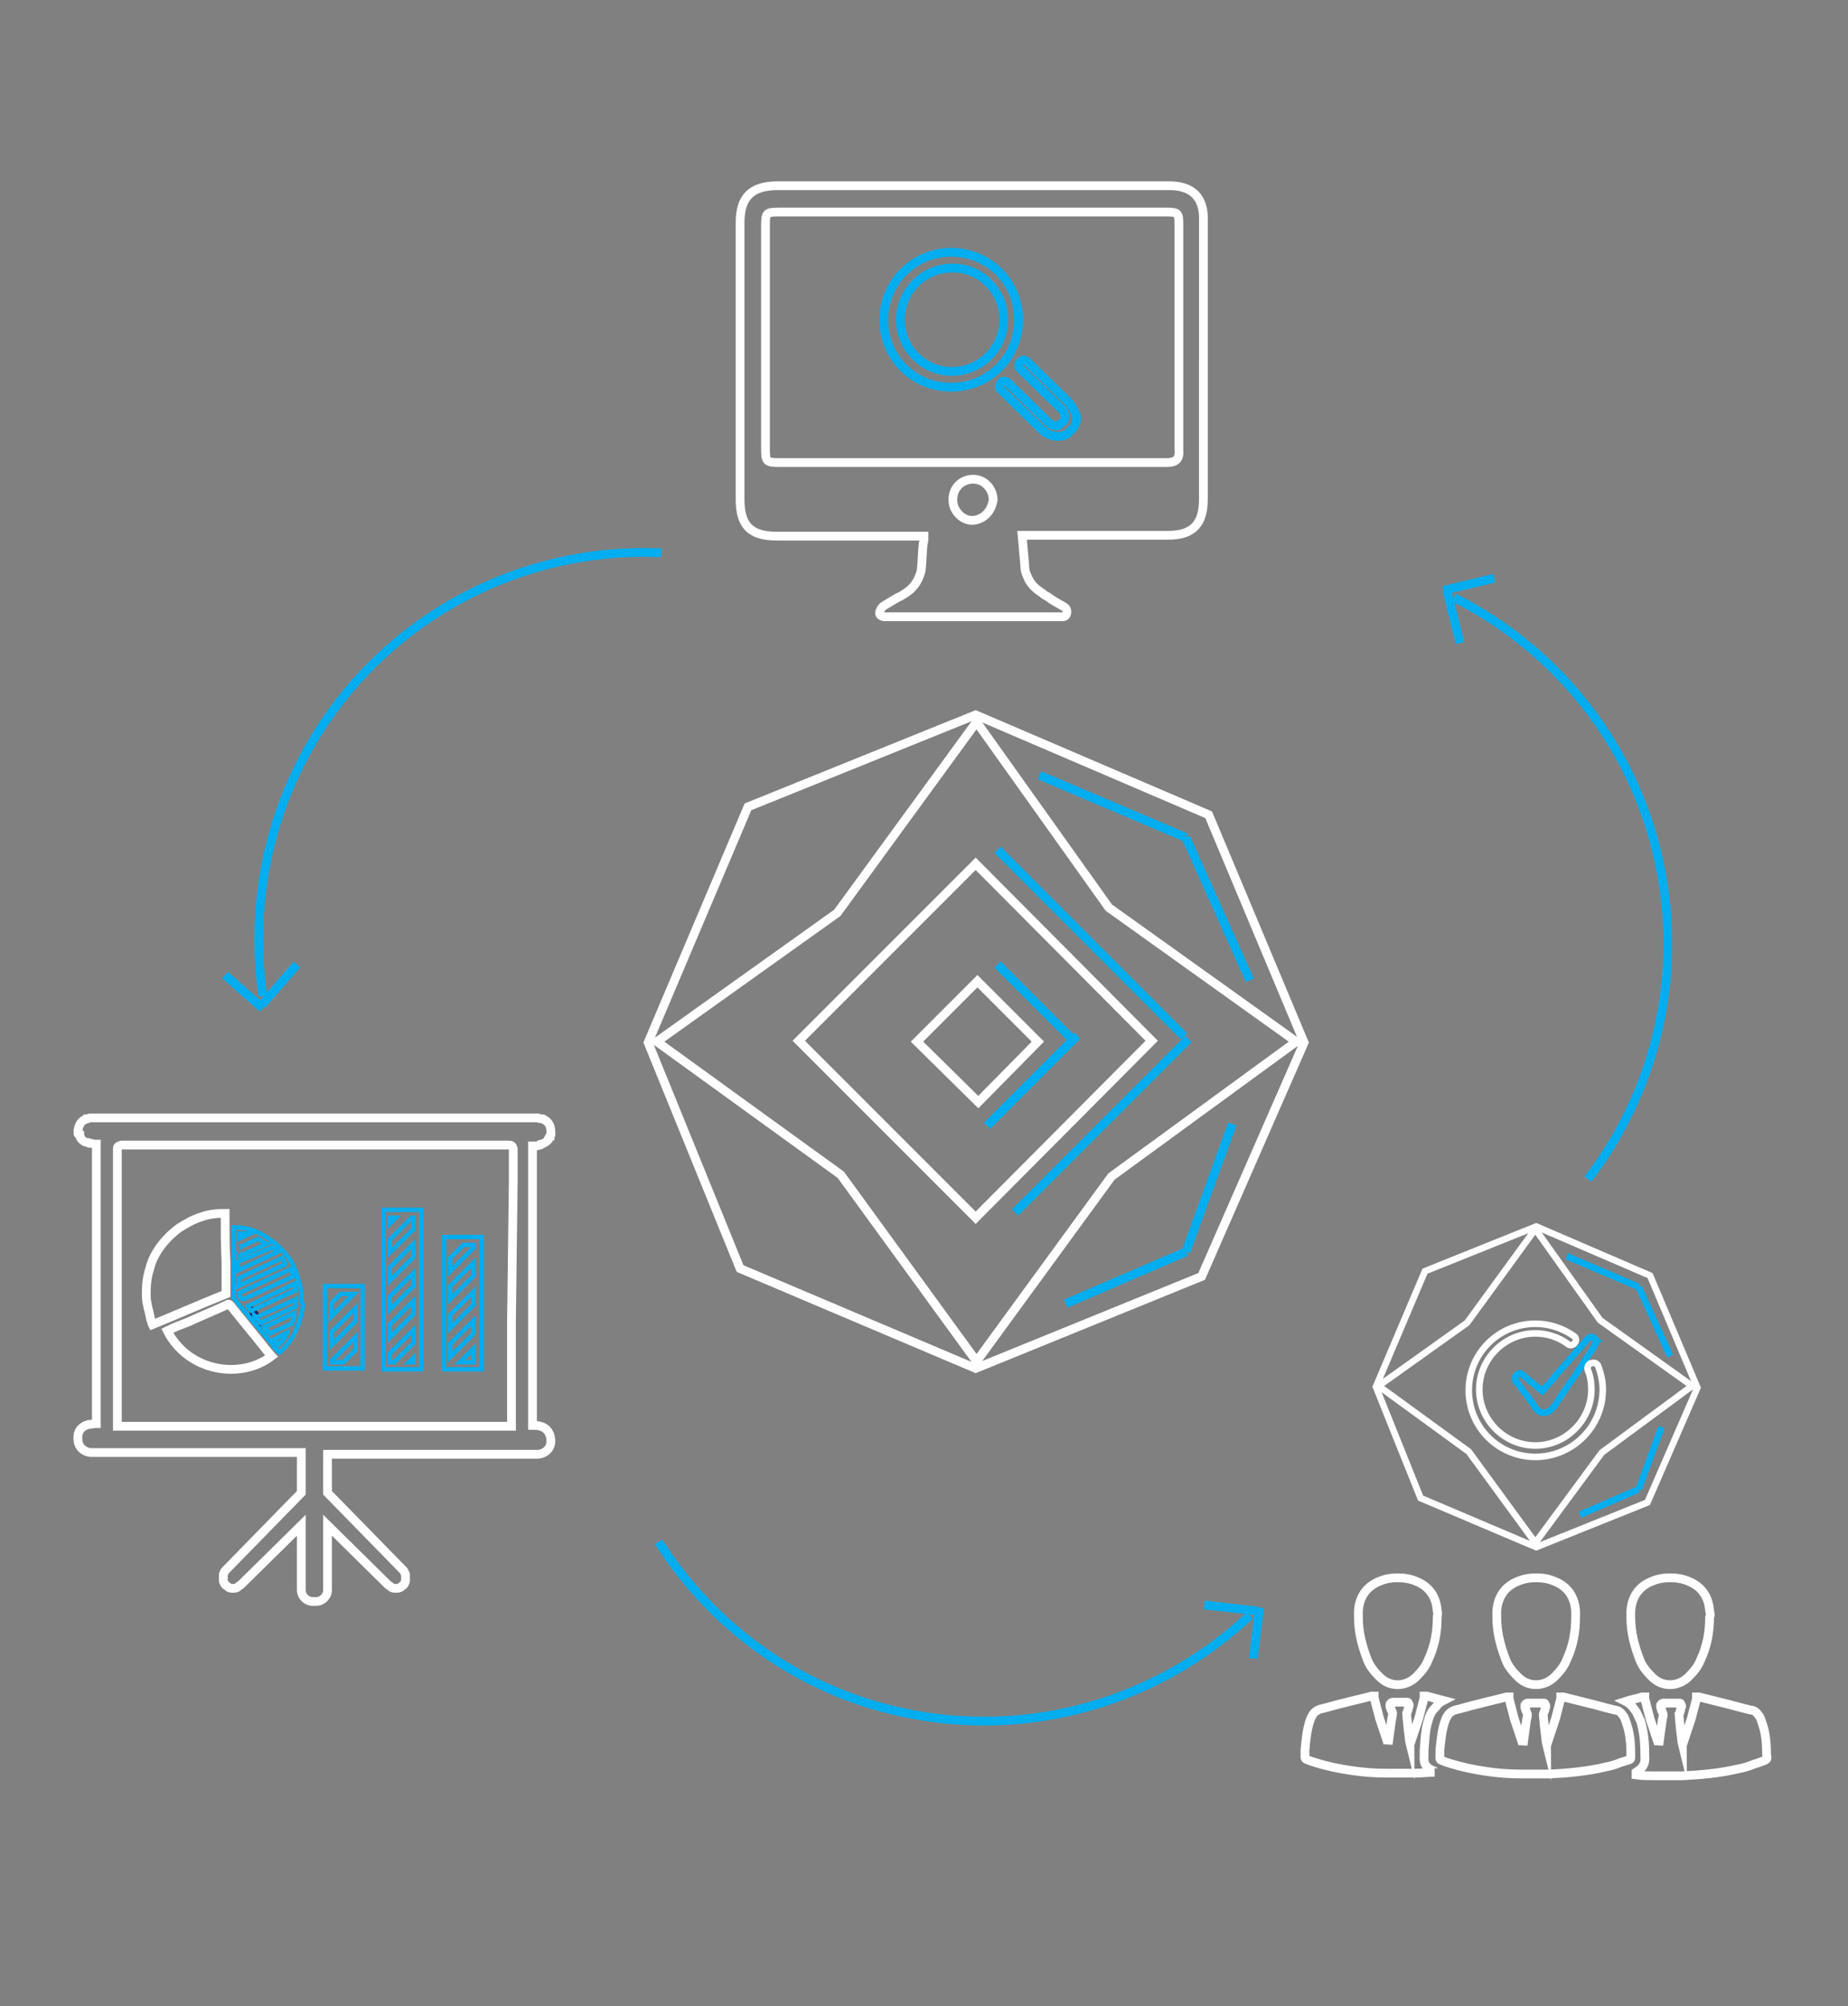 <?xml version="1.0" encoding="utf-8"?>
<!-- Generator: Adobe Illustrator 19.2.0, SVG Export Plug-In . SVG Version: 6.00 Build 0)  -->
<svg version="1.1" id="Layer_1" xmlns="http://www.w3.org/2000/svg" xmlns:xlink="http://www.w3.org/1999/xlink" x="0px" y="0px"
	 viewBox="0 0 211 229" style="enable-background:new 0 0 211 229;" xml:space="preserve">
<rect x="0" y="0" width="211" height="229" fill="#808080" stroke="none"/>
<style type="text/css">
	.st0{fill:none;stroke:#00AEEF;stroke-miterlimit:10;}
	.st1{fill:none;stroke:#262262;stroke-miterlimit:10;}
	.st2{fill:none;stroke:#00AEEF;stroke-width:0.5;stroke-miterlimit:10;}
	.st3{fill:none;stroke:#00AEEF;stroke-width:0.75;stroke-miterlimit:10;}
	.st4{fill:none;stroke:#FFFFFF;stroke-miterlimit:10;}
	.st5{fill:none;stroke:#FFFFFF;stroke-width:0.75;stroke-miterlimit:10;}
</style>
<g>
	<g>
		<path class="st0" d="M42.3,73.6"/>
		<path class="st0" d="M75.7,61.4"/>
		<path class="st0" d="M30,113.7c-2-13.9,2.5-28.5,13.5-38.8c9-8.4,20.6-12.3,32-11.8"/>
		<path class="st0" d="M28.5,115.2"/>
	</g>
	<line class="st0" x1="25.7" y1="111.3" x2="30" y2="115.1"/>
	<line class="st0" x1="29.9" y1="114.7" x2="33.9" y2="110.1"/>
</g>
<g>
	<g>
		<path class="st0" d="M102.7,197.2"/>
		<path class="st0" d="M73.6,176.7"/>
		<path class="st0" d="M142.7,184.4c-10.2,9.6-24.8,14.2-39.5,11.1c-12-2.5-21.9-9.9-28-19.5"/>
		<path class="st0" d="M144.7,184.9"/>
	</g>
	<line class="st0" x1="143.1" y1="189.3" x2="143.8" y2="183.5"/>
	<line class="st0" x1="143.6" y1="183.9" x2="137.5" y2="183.2"/>
</g>
<g>
	<g>
		<path class="st0" d="M191.8,101.2"/>
		<path class="st0" d="M182.6,135.7"/>
		<path class="st0" d="M166,68.2c12.5,6.3,21.9,18.4,24,33.4c1.7,12.2-1.8,24-8.7,33"/>
		<path class="st0" d="M165.7,66"/>
	</g>
	<line class="st0" x1="170.6" y1="66" x2="164.8" y2="67.4"/>
	<line class="st0" x1="165.2" y1="67.4" x2="166.7" y2="73.4"/>
</g>
<line class="st0" x1="118.7" y1="88.5" x2="135.4" y2="95.6"/>
<line class="st0" x1="142.7" y1="111.9" x2="135.4" y2="95.6"/>
<g>
	<line class="st0" x1="140.7" y1="128.3" x2="135.4" y2="142.9"/>
	<line class="st0" x1="121.7" y1="148.8" x2="135.4" y2="142.9"/>
</g>
<line class="st0" x1="113.9" y1="97" x2="135.2" y2="118.3"/>
<line class="st0" x1="135.7" y1="118.6" x2="115.9" y2="138.4"/>
<line class="st0" x1="113.9" y1="110.1" x2="122.2" y2="118.4"/>
<line class="st0" x1="112.7" y1="128.5" x2="123" y2="118.2"/>
<path class="st1" d="M29.8,151L29.8,151c0.1,0.1,0.1,0.1,0.2,0.2C29.9,151.1,29.8,151,29.8,151z M29.2,150.3
	c-0.1-0.1-0.2-0.2-0.2-0.3C29.1,150.1,29.1,150.2,29.2,150.3s0.2,0.2,0.3,0.3C29.4,150.5,29.3,150.4,29.2,150.3z"/>
<path class="st1" d="M29.2,150.3L29.2,150.3c-0.1-0.1-0.2-0.2-0.2-0.3C29.1,150.1,29.1,150.2,29.2,150.3z"/>
<path class="st2" d="M34.4,147.9c0-0.2,0-0.5-0.1-0.8c0-0.3-0.1-0.6-0.2-0.9c-0.1-0.2-0.1-0.5-0.2-0.7c0-0.1-0.1-0.2-0.1-0.3
	c-0.1-0.2-0.1-0.3-0.2-0.5c-0.1-0.2-0.2-0.4-0.3-0.6c-0.2-0.3-0.3-0.5-0.5-0.7c-0.1-0.2-0.3-0.4-0.5-0.6c-0.2-0.2-0.4-0.5-0.7-0.7
	c-0.2-0.2-0.4-0.3-0.6-0.5c-0.3-0.2-0.6-0.4-0.9-0.6c-0.3-0.2-0.6-0.3-0.8-0.4c-0.9-0.4-1.8-0.5-2.6-0.5c0,0.1,0,0.1,0,0.2v3.3
	c0,0.3,0,0.5,0,0.8s0,0.6,0,1c0,0.3,0,0.5,0,0.8s0,0.6,0,1c0,0.3,0,0.5,0,0.8l0,0c0,0.1,0,0.2,0.1,0.3s0.2,0.3,0.3,0.4
	c0.2,0.2,0.3,0.4,0.5,0.6c0.2,0.2,0.4,0.5,0.6,0.7s0.3,0.4,0.5,0.6c0.2,0.2,0.4,0.5,0.6,0.7s0.3,0.4,0.5,0.6
	c0.2,0.2,0.4,0.5,0.6,0.7s0.3,0.4,0.5,0.6c0.1,0.1,0.2,0.3,0.3,0.4c0.2,0.3,0.5,0.6,0.7,0.8c0.8-0.7,1.5-1.6,1.9-2.6
	c0.1-0.3,0.3-0.6,0.4-1c0.1-0.4,0.2-0.7,0.3-1.1c0-0.3,0.1-0.6,0.1-0.8C34.4,148.5,34.4,148.2,34.4,147.9z M27.3,140.8
	c0.1,0,0.1,0,0.2,0h0.1l0,0h0.1c0,0,0.1,0,0.2,0s0.1,0,0.2,0s0.1,0,0.2,0h0.1l0,0h0.1c0,0,0,0,0.1,0l-1.3,0.6
	C27.3,141.4,27.3,140.8,27.3,140.8z M27.3,142.4l2.2-1c0,0,0.1,0,0.1,0.1c0.2,0.1,0.3,0.2,0.5,0.3c0,0,0.1,0,0.1,0.1l0,0
	c0,0,0.1,0,0.1,0.1c0,0,0,0,0.1,0l-3.1,1.4C27.3,143.4,27.3,142.4,27.3,142.4z M31.1,142.4c0.1,0,0.1,0.1,0.2,0.1s0.1,0.1,0.1,0.1
	l0.1,0.1l0,0l0,0l0,0c0,0,0,0,0.1,0.1s0,0,0.1,0.1l0,0l-4.5,2.1c0-0.3,0-0.6,0-1L31.1,142.4z M27.3,145.9l4.9-2.3l0,0
	c0,0.1,0.1,0.1,0.1,0.2c0.1,0.1,0.1,0.2,0.2,0.3c0,0.1,0.1,0.1,0.1,0.2l0,0l0,0l0,0l-5.4,2.5C27.3,146.6,27.3,146.2,27.3,145.9z
	 M27.4,148c-0.1-0.1-0.1-0.2-0.1-0.3v-0.1l5.8-2.7c0,0,0,0.1,0.1,0.1c0,0.1,0.1,0.1,0.1,0.2c0,0.1,0.1,0.2,0.1,0.3s0.1,0.1,0.1,0.2
	l-5.7,2.6C27.6,148.3,27.5,148.2,27.4,148z M28.3,149.1C28.2,149.1,28.2,149,28.3,149.1L28.3,149.1l5.4-2.6l0,0l0,0v0.1v0.1
	c0,0.1,0,0.1,0,0.2c0,0.1,0,0.1,0,0.2c0,0.1,0,0.1,0,0.2l-5,2.3C28.6,149.5,28.4,149.3,28.3,149.1z M32.8,152.1
	c0,0.1-0.1,0.1-0.1,0.2l0,0c0,0.1-0.1,0.1-0.1,0.2c0,0.1-0.1,0.1-0.1,0.2c0,0,0,0.1-0.1,0.1c-0.1,0.1-0.1,0.2-0.2,0.3l-0.1,0.1
	l-0.1,0.1l-0.1,0.1l-0.1,0.1c-0.2-0.2-0.3-0.4-0.5-0.6L32.8,152.1L32.8,152.1z M33.6,150.1c0,0.1,0,0.1,0,0.2v0.1
	c0,0.1,0,0.1-0.1,0.2c0,0.1-0.1,0.2-0.1,0.2l0,0c0,0.1-0.1,0.2-0.1,0.3l-2.5,1.1c-0.2-0.2-0.4-0.5-0.6-0.7l3.4-1.6
	C33.6,150,33.6,150,33.6,150.1z M33.8,148.8L33.8,148.8c0,0.1,0,0.2,0,0.2s0,0,0,0.1l0,0l0,0l-4,1.9c0.1,0.1,0.1,0.1,0.2,0.2
	c-0.1-0.1-0.1-0.1-0.2-0.2c-0.1-0.1-0.2-0.2-0.3-0.3c-0.1-0.1-0.2-0.2-0.3-0.3c-0.1-0.1-0.2-0.2-0.2-0.3c0.1,0.1,0.2,0.2,0.2,0.3
	l4.6-2.1C33.8,148.4,33.8,148.6,33.8,148.8z"/>
<path class="st2" d="M50.7,141.2v15.1H55v-15.1H50.7z M54.1,155.5h-1.6l1.6-1.6V155.5z M54.1,152.2l-2.7,2.7v-1.5l2.7-2.7V152.2z
	 M54.1,148.9l-2.7,2.7v-1.5l2.7-2.7V148.9z M54.1,145.6l-2.7,2.7v-1.5l2.7-2.7V145.6z M54.1,142.4l-2.7,2.7v-1.5l1.5-1.5h1.2V142.4z
	"/>
<path class="st2" d="M43.8,138.1v18.2h4.3v-18.2H43.8z M44.5,139h0.7l-0.7,0.7V139z M47.2,155.5h-0.5l0.5-0.5V155.5z M47.2,153.3
	l-2.2,2.2h-0.5v-1l2.7-2.7V153.3z M47.2,150l-2.7,2.7v-1.5l2.7-2.7V150z M47.2,146.8l-2.7,2.7V148l2.7-2.7V146.8z M47.2,143.5
	l-2.7,2.7v-1.5l2.7-2.7V143.5z M47.2,140.3l-2.7,2.7v-1.5L47,139h0.2V140.3z"/>
<path class="st2" d="M37.1,146.8v9.4h4.3v-9.4H37.1z M37.9,148.7l1-1h1.5l-2.6,2.6L37.9,148.7L37.9,148.7z M40.6,154.1l-1.4,1.4
	h-1.3v-0.2l2.7-2.7V154.1z M40.6,150.8l-2.7,2.7V152l2.7-2.7V150.8z"/>
<path class="st0" d="M121.9,45.8l-4.6-4.5c-0.1-0.1-0.3-0.2-0.5-0.2c-0.1,0-0.2,0.1-0.3,0.2c-0.1,0.1-0.2,0.3-0.2,0.4
	c0,0.2,0.1,0.3,0.2,0.4l4.6,4.5c0.3,0.2,0.4,0.6,0.5,0.9c0,0.1,0,0.4-0.2,0.6l-0.3,0.3c-0.1,0.1-0.2,0.1-0.3,0.2
	c-0.4,0.1-0.8-0.1-1.1-0.4l-4.6-4.5c-0.1-0.1-0.3-0.2-0.5-0.2c-0.1,0-0.3,0.1-0.3,0.2c-0.1,0.1-0.2,0.3-0.2,0.4
	c0,0.2,0.1,0.3,0.2,0.4l4.6,4.5c0.6,0.6,1.4,0.9,2.2,0.8l0,0c0.4-0.1,0.8-0.2,1-0.5l0.3-0.3c0.4-0.4,0.6-1,0.5-1.6
	C122.6,46.8,122.3,46.2,121.9,45.8z"/>
<path class="st0" d="M108.6,28.8c-4.2,0-7.7,3.4-7.7,7.7s3.4,7.7,7.7,7.7s7.7-3.4,7.7-7.7S112.9,28.8,108.6,28.8z M114.6,36.5
	c0,3.3-2.7,5.9-5.9,5.9c-3.3,0-5.9-2.7-5.9-5.9c0-3.3,2.7-5.9,5.9-5.9C111.9,30.5,114.6,33.2,114.6,36.5z"/>
<path class="st3" d="M182.1,153.5c-0.1,0.2-0.3,0.5-0.4,0.7c-0.4,0.6-0.8,1.1-1.1,1.7c-0.5,0.7-0.9,1.4-1.4,2
	c-0.4,0.6-0.8,1.2-1.2,1.8c-0.2,0.3-0.4,0.7-0.7,1c-0.3,0.4-0.9,0.7-1.4,0.5c-0.2-0.1-0.4-0.3-0.5-0.4c0,0,0,0-0.1-0.1
	c0-0.1-0.1-0.1-0.1-0.2c-0.1-0.1-0.1-0.2-0.2-0.3c-0.1-0.1-0.2-0.3-0.3-0.4c-0.1-0.1-0.2-0.3-0.3-0.4c-0.1-0.2-0.2-0.3-0.3-0.4
	c-0.1-0.1-0.2-0.3-0.3-0.4c-0.1-0.1-0.2-0.3-0.3-0.4c-0.1-0.1-0.1-0.2-0.2-0.3c-0.1-0.1-0.1-0.2-0.2-0.2l0,0c0-0.1-0.1-0.2-0.1-0.3
	s0-0.3,0.1-0.4c0.1-0.1,0.2-0.2,0.3-0.2c0,0,0.2-0.1,0.4,0.1l2.3,1.9c0.2-0.2,0.3-0.4,0.5-0.6c0.4-0.4,0.8-0.9,1.2-1.4
	c0.5-0.6,1-1.1,1.5-1.7c0.4-0.5,0.9-1,1.3-1.5c0.3-0.3,0.5-0.6,0.8-0.9c0.2-0.2,0.5-0.1,0.7,0.1
	C182.1,152.8,182.4,153.1,182.1,153.5z"/>
<g>
	<g>
		<path class="st4" d="M62.1,127.8L62.1,127.8c-0.1-0.1-0.1-0.1-0.2-0.1l0,0l0,0l0,0l0,0h-0.1c-0.1,0-0.2,0-0.4-0.1
			c-0.1,0-0.1,0-0.1,0c-0.4,0-0.7,0-1,0c-0.6,0-1,0-1.4,0c-0.2,0-0.3,0-0.5,0c-0.5,0-1.1,0-2.3,0H15.8c-1.2,0-1.8,0-2.3,0
			c-0.2,0-0.3,0-0.5,0c-0.4,0-0.8,0-1.5,0c-0.3,0-0.6,0-0.9,0c-0.1,0-0.1,0-0.2,0c-0.1,0-0.2,0-0.4,0.1c0,0,0,0-0.1,0l0,0l0,0l0,0
			l0,0c0,0,0,0-0.1,0l-0.1,0.1C9.2,128,9,128.5,8.9,129l0,0l0,0v0.1c0,0,0,0,0,0.1l0,0v0.1l0,0l0,0l0,0l0,0c0,0.1,0,0.2,0.1,0.2
			c0,0,0,0.1,0.1,0.1c0,0.1,0.1,0.1,0.1,0.2c0,0,0,0,0,0.1c0.2,0.3,0.5,0.5,0.8,0.5c0.1,0,0.1,0,0.2,0.1c0.2,0,0.3,0,0.5,0.1
			c0.1,0,0.2,0,0.3,0v20.8l0,0v11.1c-0.3,0-0.6,0.1-0.9,0.1c-0.8,0.2-1.3,0.8-1.2,1.7c0,0.8,0.6,1.4,1.4,1.5c0.3,0,0.6,0,0.9,0h10.5
			h12.7v4.6l-8.7,8.9c-0.1,0.1-0.1,0.1-0.1,0.2c0,0.1-0.1,0.1-0.1,0.2c0,0.1,0,0.2,0,0.2c0,0.1,0,0.2,0,0.2c0,0.1,0,0.2,0,0.2
			c0,0.1,0,0.2,0,0.2c0,0.1,0.1,0.1,0.1,0.2c0,0.1,0.1,0.1,0.1,0.2l0,0l0,0c0.1,0.1,0.2,0.1,0.3,0.2l0.1,0.1
			c0.2,0.1,0.3,0.1,0.5,0.1s0.3,0,0.5-0.1l0.1-0.1c0.1-0.1,0.2-0.1,0.3-0.2l6.9-6.8v7.4c0,0.7,0.6,1.3,1.3,1.3c0.1,0,0.1,0,0.2,0
			c0.1,0,0.1,0,0.2,0c0.7,0,1.3-0.6,1.3-1.3v-7.4l6.9,6.8c0.1,0.1,0.2,0.1,0.3,0.2l0.1,0.1c0.2,0.1,0.3,0.1,0.5,0.1s0.3,0,0.5-0.1
			c0.1,0,0.1-0.1,0.1-0.1c0.1-0.1,0.2-0.1,0.3-0.2l0,0l0,0c0.1-0.1,0.1-0.1,0.1-0.2c0-0.1,0.1-0.1,0.1-0.2c0-0.1,0-0.2,0-0.2
			c0-0.1,0-0.2,0-0.2c0-0.1,0-0.2,0-0.2c0-0.1,0-0.2,0-0.2c0-0.1-0.1-0.1-0.1-0.2c0-0.1-0.1-0.1-0.1-0.2l-8.7-8.9V166h12.7h10.5
			c0.3,0,0.6,0,0.9,0c0.8-0.1,1.4-0.7,1.4-1.5s-0.4-1.5-1.2-1.7c-0.3-0.1-0.6-0.1-0.9-0.1v-11.1l0,0v-20.8c0.1,0,0.2,0,0.3,0
			c0.2,0,0.3,0,0.5-0.1c0.1,0,0.2,0,0.2-0.1c0.4-0.1,0.6-0.3,0.8-0.5c0,0,0,0,0-0.1s0.1-0.1,0.1-0.2c0,0,0-0.1,0.1-0.1
			c0-0.1,0.1-0.2,0.1-0.2l0,0l0,0l0,0l0,0v-0.1l0,0c0,0,0,0,0-0.1v-0.1l0,0l0,0C62.9,128.5,62.6,128,62.1,127.8z M58.4,150.9v11.9
			h-8.5h-28h-8.5v-11.9l0,0v-16.1v-2.4l0,0v-1.3c0-0.3,0.2-0.3,0.5-0.4c0.1,0,0.1,0,0.2,0c0,0,10.6,0,21.9,0c11.2,0,21.9,0,21.9,0
			c0.1,0,0.1,0,0.2,0c0.3,0,0.4,0.1,0.5,0.4v1.3l0,0v2.4L58.4,150.9C58.5,150.9,58.5,150.9,58.4,150.9z"/>
		<path class="st4" d="M19.1,151.9c0.8-0.4,1.6-0.7,2.4-1c1.5-0.7,3-1.3,4.5-2c0.1-0.1,0.2,0,0.3,0.1c1.5,1.9,3.1,3.8,4.6,5.7
			l0.1,0.1C27.5,157.5,21.5,156.6,19.1,151.9z"/>
		<path class="st4" d="M25.7,138.5c-1,0-1.9,0.1-2.7,0.4c-1,0.3-1.8,0.8-2.6,1.3c-0.8,0.6-1.5,1.3-2.1,2.1c-0.5,0.7-1,1.6-1.2,2.5
			c-0.3,0.9-0.4,1.8-0.4,2.8c0,0.1,0,0.2,0,0.3c0,0.5,0.1,0.9,0.2,1.4c0.1,0.3,0.2,0.8,0.3,1.3c0.1,0.2,0.1,0.4,0.2,0.6
			c2.7-1.1,5.4-2.3,8.4-3.5V144C25.7,142.2,25.7,140.3,25.7,138.5L25.7,138.5L25.7,138.5z"/>
	</g>
	<g>
		<path class="st4" d="M133.5,21.2H132h-0.8H88.8c-3,0-4.3,1.3-4.3,4.2c0,10.5,0,21,0,31.6c0,3,1.2,4.2,4.2,4.2c5.6,0,11.2,0,16.8,0
			c0,0.3,0,0.6-0.1,0.9c-0.1,0.9-0.1,1.9-0.2,2.8c0,0.3-0.1,0.5-0.2,0.8c-0.3,0.8-0.8,1.5-1.6,2c-0.3,0.2-0.6,0.4-0.9,0.5
			c-0.5,0.3-1,0.6-1.5,0.9c-0.2,0.1-0.4,0.3-0.5,0.6c-0.2,0.4,0,0.6,0.4,0.7c0.1,0,0.3,0,0.4,0c6.5,0,13.1,0,19.6,0
			c0.4,0,0.8,0.1,0.9-0.4s-0.2-0.7-0.6-0.9c-0.5-0.3-1.1-0.6-1.6-1c-0.2-0.1-0.4-0.2-0.6-0.4c-0.8-0.5-1.4-1.1-1.7-1.9
			c-0.2-0.4-0.3-0.8-0.3-1.3c-0.1-1.1-0.2-2.2-0.3-3.4h16.7c2.8,0,4-1.3,4-4.1V25.2C137.5,22.6,136.2,21.2,133.5,21.2z M113,58.2
			c-0.4,0.7-1.2,1.2-2,1.2s-1.5-0.5-1.9-1.2c-0.2-0.3-0.3-0.7-0.3-1.2c0-1.3,1-2.3,2.3-2.3s2.3,1.1,2.3,2.4
			C113.3,57.5,113.2,57.9,113,58.2z M133.2,52.8c-14.7,0-29.5,0-44.2,0c-1.5,0-1.6-0.1-1.6-1.6V26c0-1.8,0-1.8,1.9-1.8
			c5.3,0,34.6,0,41.9,0h0.8h1c1.6,0,1.6,0.1,1.6,1.6c0,8.5,0,17,0,25.5C134.7,52.4,134.3,52.8,133.2,52.8z"/>
		<g>
			<g>
				<g>
					<path class="st4" d="M111.4,98.6l-20.2,20.2l20.2,20.2l20.1-20.2L111.4,98.6z M104.7,118.9l6.9-6.9l6.9,6.9l-6.8,6.9
						L104.7,118.9z"/>
				</g>
			</g>
			<g>
				<g>
					<path class="st4" d="M138,93l-26.6-11.4l-26,10.5L74,119l10.5,25.8l26.9,11.4l25.8-10.5l11.7-26.7L138,93z M126.9,134.3
						l-15.4,21.1L96,134.1l-21-15.2l20.6-14.7l15.9-21.8l15.1,21.2l21.4,15.3L126.9,134.3z"/>
				</g>
			</g>
			<g>
				<g>
					<path class="st4" d="M164.1,183.9c-0.1-1.6-0.9-2.8-2.4-3.4c-0.7-0.3-1.4-0.4-2.1-0.4c-0.7,0-1.4,0.1-2.1,0.4
						c-1.5,0.6-2.3,1.8-2.4,3.4c0,0.2,0,0.5,0,0.7c0,1.7,0.4,3.2,1,4.8c0.3,0.8,0.8,1.4,1.4,2c0.6,0.6,1.3,0.9,2.1,0.9
						c0.7,0,1.5-0.3,2.1-0.9c0.6-0.6,1.1-1.2,1.4-2c0.7-1.5,1-3.1,1-4.8C164.1,184.4,164.2,184.2,164.1,183.9z"/>
					<path class="st4" d="M163.6,202.1c-0.7-0.3-1.1-0.7-1-1.7c0-0.1,0-0.1,0-0.2v-0.4c0.1-1.1,0.1-2.3,0.5-3.5
						c0.1-0.4,0.3-0.9,0.7-1.3l0.1-0.1c0.2-0.3,0.5-0.6,0.9-0.8l-1.9-0.5c-0.1,0-0.1,0-0.3,0c0,0.1,0,0.1,0,0.2
						c-0.2,0.8-0.4,1.5-0.6,2.3c-0.3,0.9-0.6,1.8-0.9,2.7c0,0.1-0.1,0.2-0.1,0.3c-0.1-0.4-0.1-0.9-0.2-1.5c-0.1-1-0.2-1.9-0.2-2
						c0.1-0.1,0.1-0.2,0.1-0.3l0,0c0-0.1,0.1-0.1,0.1-0.2V195c0-0.1,0.1-0.2,0.1-0.3s0-0.2-0.1-0.2l0,0l0,0v-0.1l0,0l0,0
						c0,0,0-0.1-0.1-0.1h-0.1h-0.1h-0.1c-0.1,0-0.3,0-0.7,0c-0.3,0-0.6,0-0.7,0c0,0,0,0-0.1,0h0.1c0,0-0.1,0-0.2,0.1l0,0l0,0l0,0
						c-0.1,0.1-0.1,0.1-0.1,0.2v0.1c0,0.1,0,0.2,0.1,0.3l0,0c0,0,0,0,0,0.1s0.1,0.1,0.1,0.2l0,0c0.1,0.1,0.1,0.2,0.1,0.3
						c0,0,0,0.2-0.1,0.6c-0.1,0.7-0.3,2.1-0.4,2.9c0-0.1-0.1-0.2-0.1-0.3c-0.3-0.9-0.6-1.8-0.9-2.7c-0.2-0.8-0.4-1.5-0.6-2.3
						c0-0.1,0-0.1,0-0.2c-0.1,0-0.2,0-0.3,0c-1.1,0.3-2.1,0.5-3.2,0.8l0,0c-0.9,0.2-1.8,0.5-2.7,0.7c-0.3,0.1-0.6,0.3-0.8,0.6l0,0
						c-0.2,0.3-0.3,0.6-0.4,0.9c-0.3,1-0.4,2.1-0.5,3.1c0,0.1,0,0.3,0,0.4c0,0.8-0.1,0.6,0.6,0.9c0.2,0.1,0.4,0.1,0.6,0.2
						c1.3,0.4,2.7,0.7,4.1,0.9c1.3,0.2,2.7,0.3,4.1,0.3c0.3,0,2.3,0,2.3,0c0.3,0,0.5,0,0.8,0c0.8,0,1.6-0.1,2.3-0.1
						C163.7,202.3,163.6,202.2,163.6,202.1z"/>
					<path class="st4" d="M195.2,183.9c-0.1-1.6-0.9-2.8-2.4-3.4c-0.7-0.3-1.4-0.4-2.1-0.4c-0.7,0-1.4,0.1-2.1,0.4
						c-1.5,0.6-2.3,1.8-2.4,3.4c0,0.2,0,0.5,0,0.7c0,1.7,0.4,3.2,1,4.8c0.3,0.8,0.8,1.4,1.4,2c0.6,0.6,1.3,0.9,2.1,0.9
						c0.7,0,1.5-0.3,2.1-0.9c0.6-0.6,1.1-1.2,1.4-2c0.7-1.5,1-3.1,1-4.8C195.3,184.4,195.3,184.2,195.2,183.9z"/>
					<path class="st4" d="M201.7,200.2c0-1.2-0.1-2.4-0.5-3.5c-0.1-0.3-0.2-0.7-0.4-0.9c-0.2-0.3-0.5-0.6-0.9-0.6
						c-0.8-0.2-1.6-0.4-2.3-0.6c-1.2-0.3-2.4-0.6-3.6-0.9c-0.1,0-0.1,0-0.3,0c0,0.1,0,0.1,0,0.2c-0.2,0.8-0.4,1.5-0.6,2.3
						c-0.3,0.9-0.6,1.8-0.9,2.7c0,0.1-0.1,0.2-0.1,0.3c-0.1-0.4-0.1-0.9-0.2-1.5c-0.1-1-0.2-1.9-0.2-2c0.1-0.1,0.1-0.2,0.1-0.3l0,0
						c0-0.1,0.1-0.1,0.1-0.2v-0.1c0-0.1,0.1-0.2,0.1-0.3s0-0.2-0.1-0.2l0,0l0,0v-0.1l0,0l0,0c0,0,0-0.1-0.1-0.1h-0.1h-0.1h-0.1
						c-0.1,0-0.3,0-0.7,0c-0.3,0-0.6,0-0.7,0c0,0,0,0-0.1,0h-0.1c0,0-0.1,0-0.2,0.1l0,0l0,0l0,0c-0.1,0.1-0.1,0.1-0.1,0.2v0.1
						c0,0.1,0,0.2,0.1,0.3l0,0c0,0,0,0,0,0.1s0.1,0.1,0.1,0.2l0,0c0,0.1,0.1,0.2,0.1,0.3c0,0,0,0.2-0.1,0.6
						c-0.1,0.7-0.3,2.1-0.4,2.9c0-0.1-0.1-0.2-0.1-0.3c-0.3-0.9-0.6-1.8-0.9-2.7c-0.2-0.8-0.4-1.5-0.6-2.3c0-0.1,0-0.1,0-0.2
						c-0.1,0-0.2,0-0.3,0c-0.6,0.2-1.3,0.3-1.9,0.5c0.4,0.2,0.8,0.6,1,0.9c0.4,0.5,0.5,1,0.7,1.3c0.4,1.3,0.5,2.5,0.5,3.9
						c0,0.1,0,0.2,0,0.2c0.1,1-0.4,1.4-1,1.8c0,0.1,0,0.2,0,0.3c0.7,0.1,1.5,0.1,2.2,0.1c0.3,0,2.3,0,2.3,0c0.3,0,0.5,0,0.8,0
						c2.1-0.1,4.3-0.3,6.4-0.8c0.6-0.1,1.2-0.3,1.7-0.5c0.2-0.1,0.4-0.1,0.6-0.2C201.9,200.8,201.8,200.9,201.7,200.2z"/>
					<path class="st4" d="M179.9,183.9c-0.1-1.6-0.9-2.8-2.4-3.4c-0.7-0.3-1.4-0.4-2.1-0.4c-0.7,0-1.4,0.1-2.1,0.4
						c-1.5,0.6-2.3,1.8-2.4,3.4c0,0.2,0,0.5,0,0.7c0,1.7,0.4,3.2,1,4.8c0.3,0.8,0.8,1.4,1.4,2c0.6,0.6,1.3,0.9,2.1,0.9
						c0.7,0,1.5-0.3,2.1-0.9c0.6-0.6,1.1-1.2,1.4-2c0.7-1.5,1-3.1,1-4.8C179.9,184.4,179.9,184.2,179.9,183.9z"/>
					<path class="st4" d="M186.2,200.2c0-1.2-0.1-2.4-0.5-3.5c-0.1-0.3-0.2-0.7-0.4-0.9c-0.2-0.3-0.5-0.6-0.9-0.6
						c-0.8-0.2-1.6-0.4-2.3-0.6c-1.2-0.3-2.4-0.6-3.6-0.9c-0.1,0-0.1,0-0.3,0c0,0.1,0,0.1,0,0.2c-0.2,0.8-0.4,1.5-0.6,2.3
						c-0.3,0.9-0.6,1.8-0.9,2.7c0,0.1-0.1,0.2-0.1,0.3c-0.1-0.4-0.1-0.9-0.2-1.5c-0.1-1-0.2-1.9-0.2-2s0.1-0.2,0.1-0.3l0,0
						c0-0.1,0.1-0.1,0.1-0.2v-0.1c0-0.1,0.1-0.2,0.1-0.3s0-0.2-0.1-0.2l0,0l0,0c0,0,0,0,0-0.1l0,0l0,0c0,0,0-0.1-0.1-0.1h-0.1h-0.1
						H176c-0.1,0-0.3,0-0.7,0c-0.3,0-0.6,0-0.7,0c0,0,0,0-0.1,0h-0.1c0,0-0.1,0-0.2,0.1l0,0l0,0l0,0c-0.1,0.1-0.1,0.1-0.1,0.2v0.1
						c0,0.1,0,0.2,0.1,0.3l0,0c0,0,0,0,0,0.1s0.1,0.1,0.1,0.2l0,0c0,0.1,0.1,0.2,0.1,0.3c0,0,0,0.2-0.1,0.6
						c-0.1,0.7-0.3,2.1-0.4,2.9c0-0.1-0.1-0.2-0.1-0.3c-0.3-0.9-0.6-1.8-0.9-2.7c-0.2-0.8-0.4-1.5-0.6-2.3c0-0.1,0-0.1,0-0.2
						c-0.1,0-0.2,0-0.3,0c-1.1,0.3-2.1,0.5-3.2,0.8l0,0c-0.9,0.2-1.8,0.5-2.7,0.7c-0.3,0.1-0.6,0.3-0.8,0.6l0,0
						c-0.2,0.3-0.3,0.6-0.4,0.9c-0.3,1-0.4,2.1-0.5,3.1c0,0.1,0,0.3,0,0.4c0,0.8-0.1,0.6,0.6,0.9c0.2,0.1,0.4,0.1,0.6,0.2
						c1.3,0.4,2.7,0.7,4.1,0.9c1.3,0.2,2.7,0.3,4.1,0.3c0.3,0,2.3,0,2.3,0c0.3,0,0.5,0,0.8,0c2.1-0.1,4.3-0.3,6.4-0.8
						c0.6-0.1,1.2-0.3,1.7-0.5c0.2-0.1,0.4-0.1,0.6-0.2C186.3,200.8,186.2,200.9,186.2,200.2z"/>
				</g>
				<g>
					<path class="st5" d="M175.3,166.3c-4.2,0-7.6-3.4-7.6-7.6c0-4.2,3.4-7.6,7.6-7.6c1.6,0,3.1,0.5,4.4,1.4
						c0.3,0.2,0.3,0.6,0.1,0.8c-0.2,0.3-0.6,0.3-0.8,0.1c-1.1-0.8-2.4-1.2-3.7-1.2c-3.5,0-6.4,2.9-6.4,6.4s2.9,6.4,6.4,6.4
						s6.4-2.9,6.4-6.4c0-0.7-0.1-1.5-0.4-2.2c-0.1-0.3,0-0.7,0.4-0.8c0.3-0.1,0.7,0,0.8,0.4c0.3,0.8,0.5,1.7,0.5,2.6
						C183,162.9,179.5,166.3,175.3,166.3z"/>
					<g>
						<g>
							<path class="st5" d="M188.4,145.6l-13-5.6l-12.7,5.1l-5.6,13.2l5.1,12.7l13.2,5.6l12.7-5.1l5.7-13.1L188.4,145.6z
								 M182.9,165.8l-7.6,10.3l-7.6-10.4l-10.3-7.5l10.1-7.2l7.8-10.7l7.4,10.4l10.5,7.5L182.9,165.8z"/>
						</g>
					</g>
				</g>
			</g>
		</g>
	</g>
</g>
<line class="st3" x1="178.9" y1="143.4" x2="187.1" y2="146.9"/>
<line class="st3" x1="190.7" y1="154.8" x2="187.1" y2="146.9"/>
<g>
	<line class="st3" x1="189.7" y1="162.9" x2="187.1" y2="170"/>
	<line class="st3" x1="180.4" y1="172.9" x2="187.1" y2="170"/>
</g>
</svg>
